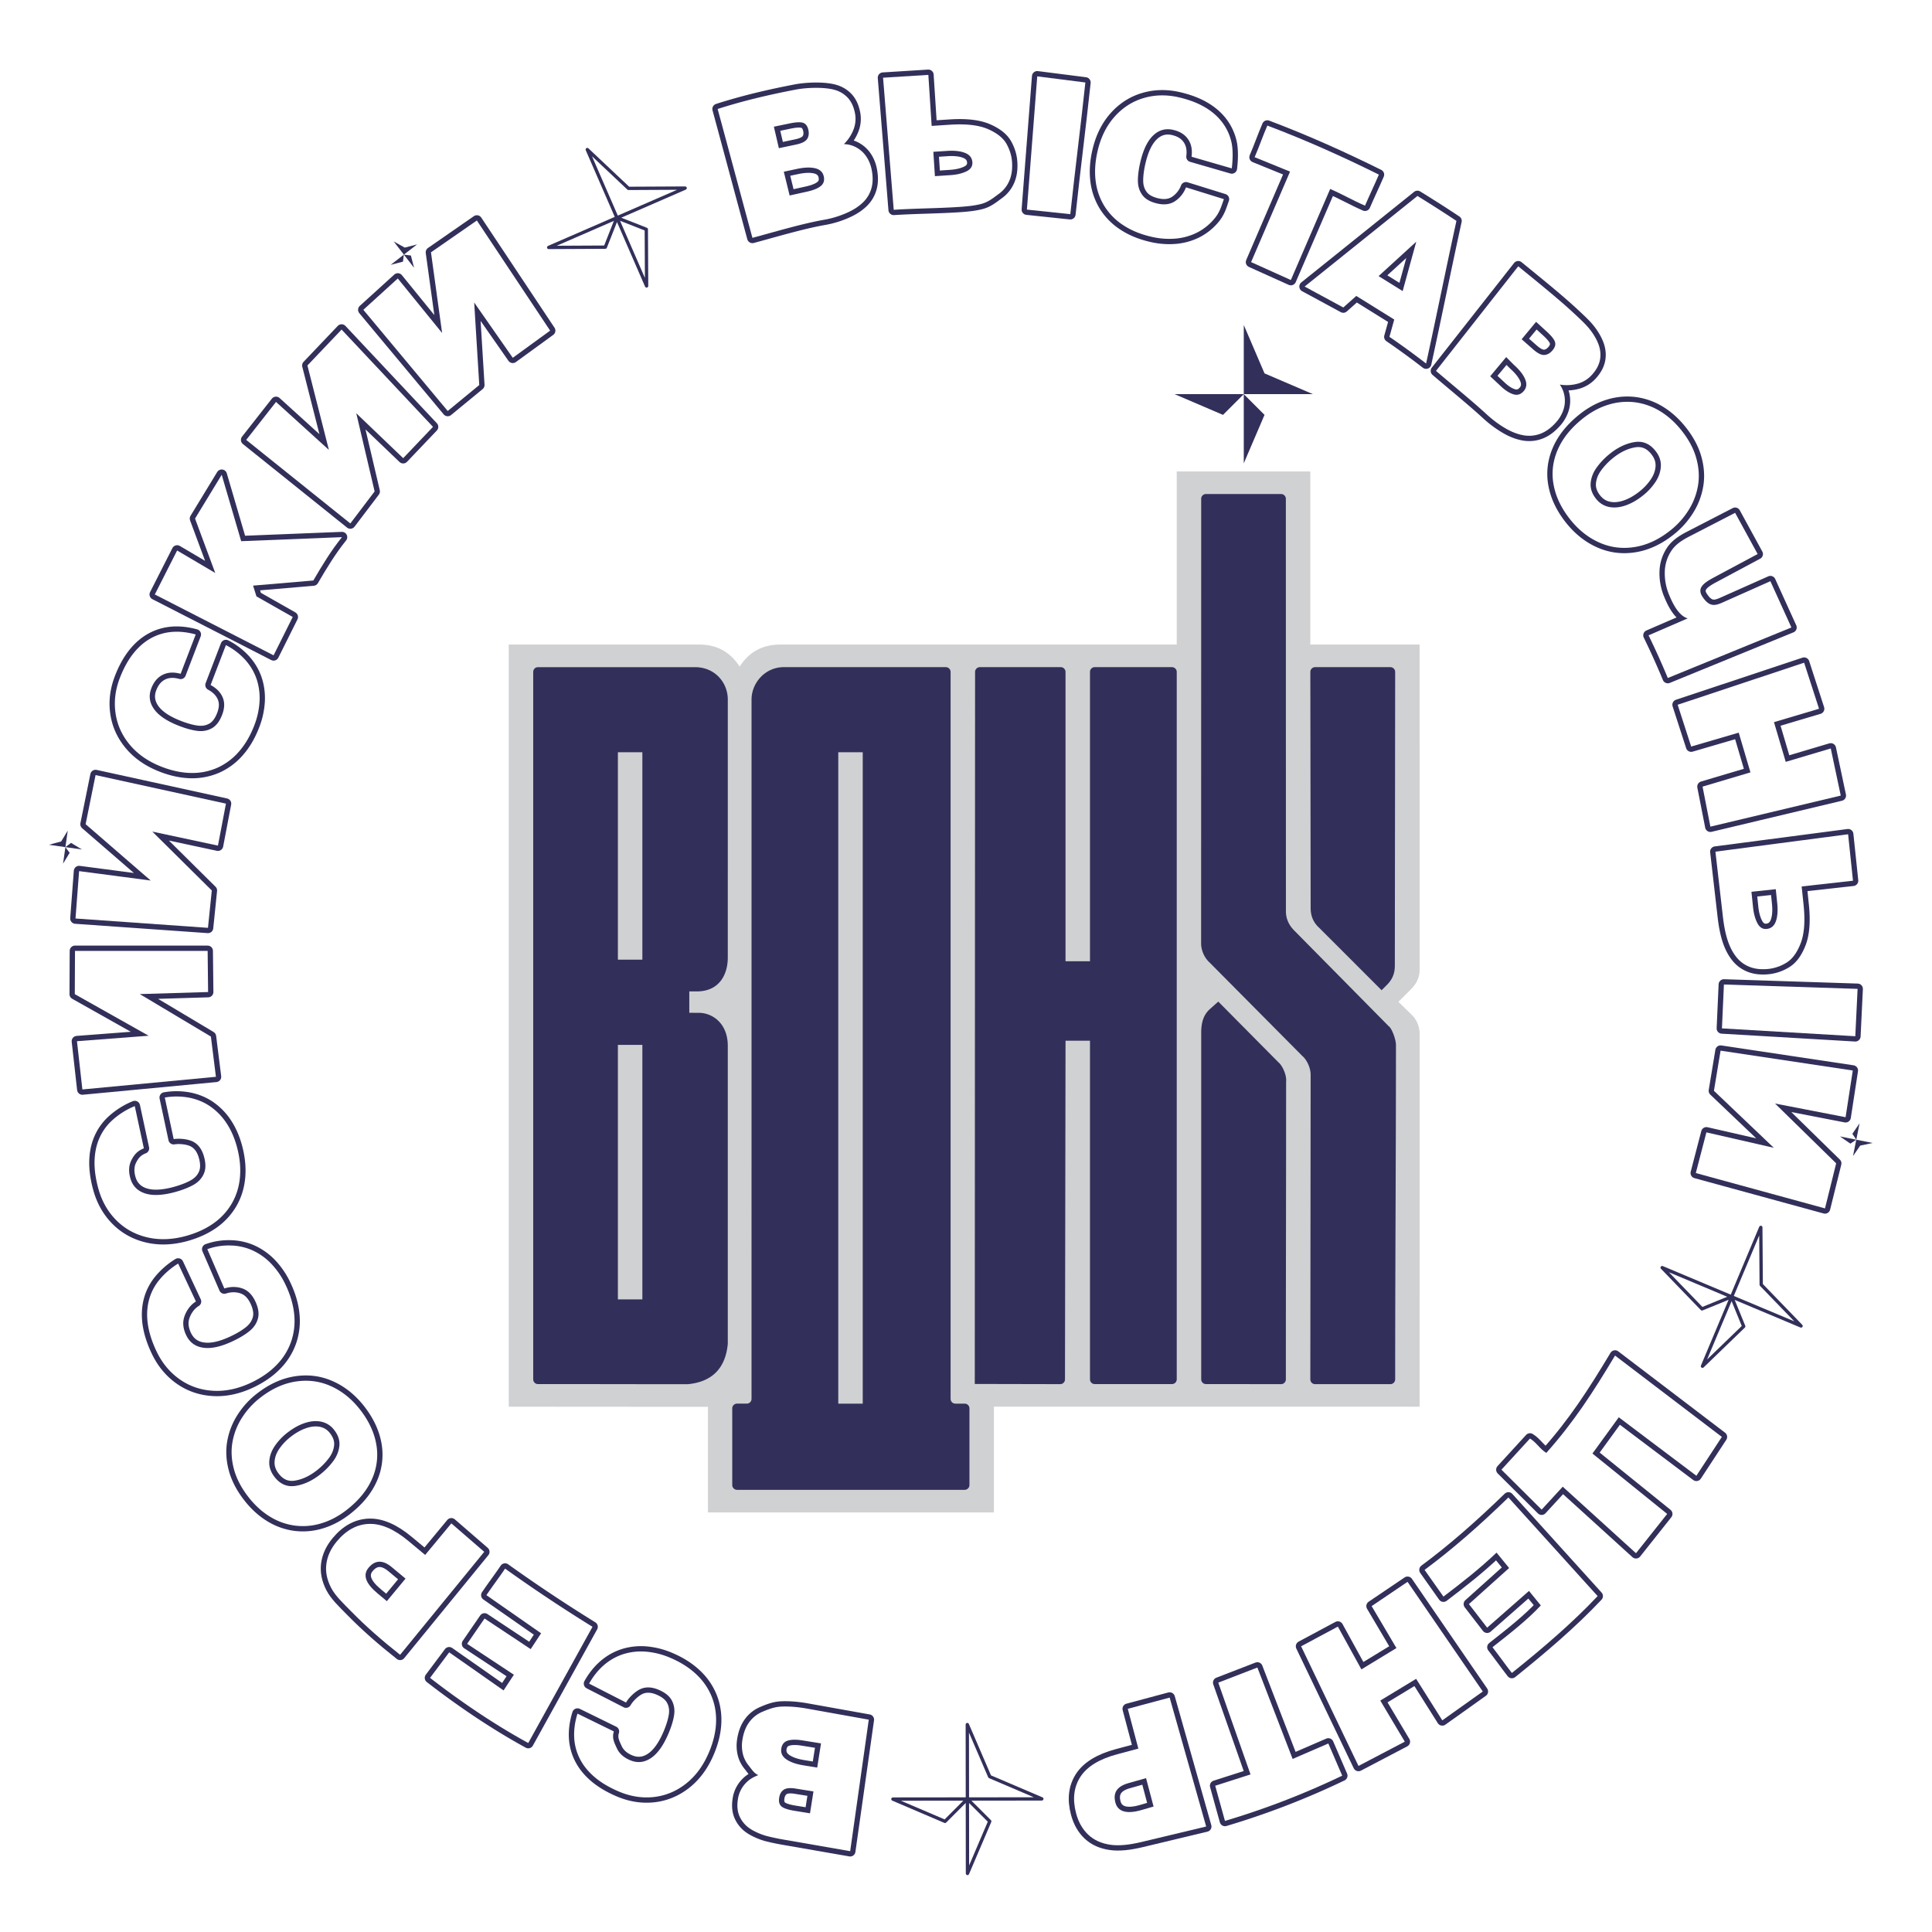 <svg xmlns="http://www.w3.org/2000/svg" width="2500" height="2500" viewBox="0 0 192.756 192.756"><path fill-rule="evenodd" clip-rule="evenodd" fill="#fff" d="M0 0h192.756v192.756H0V0z"/><path d="M96.378 189.781c-51.391 0-93.305-41.957-93.305-93.403 0-51.445 41.914-93.404 93.305-93.404 51.392 0 93.306 41.959 93.306 93.404 0 51.446-41.914 93.403-93.306 93.403z" fill-rule="evenodd" clip-rule="evenodd" fill="#fff"/><path d="M60.392 24.659l-5.65.029.002-.002 6.802-2.958-1.154 2.931zm2.314-5.864l-4.112-3.875v.004l2.958 6.803 2.931 1.153.029 5.65-.002-.002-2.958-6.801 6.802-2.959.002-.002-5.65.029zm107.103 111.791l-3.975-4.115h.002l6.924 2.91-2.951 1.205zm5.908-2.408l-.041-5.721h-.002l-2.908 6.926 1.205 2.951-4.115 3.975v-.004l2.91-6.922 6.924 2.908h.002l-3.975-4.113zm-81.432 53.541l-5.201-2.223.003-.002 7.424-.008-2.226 2.233zm4.459-4.465l-2.235-5.195-.001.004.009 7.424 2.23 2.227-2.22 5.201-.002-.004-.009-7.424 7.424-.01.004-.002-5.2-2.221z" fill="none" stroke="#32305a" stroke-width=".331" stroke-linecap="round" stroke-linejoin="round" stroke-miterlimit="2.613"/><path d="M142.129 156.627c2.723-2.008 5.516-4.453 8.365-7.223 2.967 3.262 5.936 6.574 8.902 9.838-2.549 2.707-5.498 5.217-8.557 7.67-.629-.809-1.305-1.762-1.934-2.57 1.91-1.5 3.549-2.795 4.82-4.168l-1.178-1.447-4.174 3.666-1.818-2.354 4.01-3.598c-.434-.543-.82-.992-1.254-1.537-1.625 1.557-3.416 2.959-5.297 4.389-.627-.889-1.256-1.777-1.885-2.666z" fill="none" stroke="#32305a" stroke-width="1.058" stroke-linecap="round" stroke-linejoin="round" stroke-miterlimit="2.613"/><path d="M142.129 156.627c2.723-2.008 5.516-4.453 8.365-7.223 2.967 3.262 5.936 6.574 8.902 9.838-2.549 2.707-5.498 5.217-8.557 7.67-.629-.809-1.305-1.762-1.934-2.57 1.91-1.5 3.549-2.795 4.82-4.168l-1.178-1.447-4.174 3.666-1.818-2.354 4.01-3.598c-.434-.543-.82-.992-1.254-1.537-1.625 1.557-3.416 2.959-5.297 4.389-.627-.889-1.256-1.777-1.885-2.666z" fill-rule="evenodd" clip-rule="evenodd" fill="#fff"/><path fill="none" stroke="#32305a" stroke-width="1.058" stroke-linecap="round" stroke-linejoin="round" stroke-miterlimit="2.613" d="M168.73 74.483l-1.349-4.169 12.617-4.196 1.488 4.594-4.496 1.337 1.172 3.962 4.494-1.337.996 4.701-13.006 3.1-.783-3.994 4.78-1.422-1.17-3.963-4.743 1.387z"/><path fill-rule="evenodd" clip-rule="evenodd" fill="#fff" d="M168.73 74.483l-1.349-4.169 12.617-4.196 1.488 4.594-4.496 1.337 1.172 3.962 4.494-1.337.996 4.701-13.006 3.1-.781-3.994 4.778-1.422-1.17-3.963-4.743 1.387z"/><path d="M148.299 41.315c-1.43-1.316-3.498-2.995-5.029-4.312l8.205-10.434c1.654 1.356 4.045 3.27 5.598 4.727.582.546 1.1 1.015 1.506 1.519.406.506.707 1.017.9 1.53.191.511.246 1.023.156 1.53s-.346 1.002-.775 1.483a2.952 2.952 0 0 1-1.512.935 4.107 4.107 0 0 1-1.723.076 2.84 2.84 0 0 1 .334 2.584 3.566 3.566 0 0 1-.711 1.182c-.49.551-1.006.928-1.549 1.134s-1.104.26-1.682.162c-.578-.099-1.174-.324-1.787-.679a10.983 10.983 0 0 1-1.931-1.437zm5.947-8.299l-.99-.908-1.441 1.74 1.156 1.016c.426.373.785.562 1.082.552.297-.01.568-.154.812-.429.271-.305.361-.595.275-.87-.083-.277-.384-.644-.894-1.101zm-3.209 3.38l-.764-.77-1.596 1.914 1.107 1.037c.447.416.867.665 1.24.771.373.107.703.003.988-.317.297-.336.348-.733.154-1.195-.191-.46-.568-.94-1.129-1.44z" fill="none" stroke="#32305a" stroke-width="1.058" stroke-linecap="round" stroke-linejoin="round" stroke-miterlimit="2.613"/><path d="M148.299 41.315c-1.43-1.316-3.498-2.995-5.029-4.312l8.205-10.434c1.654 1.355 4.045 3.27 5.598 4.727.582.546 1.1 1.015 1.506 1.519.406.506.707 1.016.9 1.53.191.511.246 1.023.156 1.53s-.346 1.002-.775 1.483a2.952 2.952 0 0 1-1.512.935 4.107 4.107 0 0 1-1.723.076 2.84 2.84 0 0 1 .334 2.584 3.566 3.566 0 0 1-.711 1.182c-.49.551-1.006.928-1.549 1.134s-1.104.26-1.682.162c-.578-.099-1.174-.325-1.787-.679s-1.267-.825-1.931-1.437zm5.947-8.299l-.99-.908-1.441 1.74 1.156 1.016c.426.373.785.562 1.082.552.297-.01.568-.154.812-.429.271-.305.361-.595.275-.87-.083-.277-.384-.644-.894-1.101zm-3.209 3.38l-.764-.77-1.596 1.914 1.107 1.037c.447.416.867.665 1.24.771.373.107.703.003.988-.317.297-.336.348-.733.154-1.195-.191-.46-.568-.94-1.129-1.44z" fill-rule="evenodd" clip-rule="evenodd" fill="#fff"/><path d="M134.021 30.677l-3.857-2.089 11.254-9.035c1.326.814 2.623 1.644 3.891 2.486-1.055 4.815-1.973 9.416-3.027 14.232a76.586 76.586 0 0 0-3.658-2.665l.48-1.726-3.787-2.356-1.296 1.153zm5.922-1.635l1.359-4.931-3.76 3.437 2.401 1.494z" fill="none" stroke="#32305a" stroke-width="1.058" stroke-linecap="round" stroke-linejoin="round" stroke-miterlimit="2.613"/><path d="M134.021 30.677l-3.857-2.089 11.254-9.035c1.326.814 2.623 1.644 3.891 2.486-1.055 4.816-1.973 9.416-3.027 14.232a76.586 76.586 0 0 0-3.658-2.665l.48-1.726-3.787-2.355-1.296 1.152zm5.922-1.635l1.359-4.93-3.76 3.436 2.401 1.494z" fill-rule="evenodd" clip-rule="evenodd" fill="#fff"/><path d="M92.952 12.562l1.823-.119c1.612-.105 2.874.04 3.78.432.91.394 1.529.886 1.861 1.473.33.59.516 1.196.555 1.823.049.726-.045 1.354-.277 1.879a3.1 3.1 0 0 1-1.051 1.3c-.471.341-.996.789-1.672.977-.676.188-1.459.265-2.349.324-2.136.138-4.318.141-6.455.281L88.104 7.753l4.518-.282.33 5.091zm1.534 2.494l-1.367.089.158 2.43 1.549-.102c.625-.041 1.153-.165 1.582-.369.43-.206.631-.511.606-.911-.029-.444-.273-.754-.733-.938-.458-.182-1.056-.248-1.795-.199z" fill="none" stroke="#32305a" stroke-width="1.058" stroke-linecap="round" stroke-linejoin="round" stroke-miterlimit="2.613"/><path d="M92.952 12.562l1.823-.119c1.612-.105 2.874.04 3.782.432.908.394 1.527.886 1.859 1.473.33.59.516 1.196.555 1.823.049.726-.045 1.354-.277 1.879a3.1 3.1 0 0 1-1.051 1.3c-.471.341-.996.789-1.672.976-.676.188-1.459.266-2.349.325-2.136.138-4.318.141-6.455.281L88.104 7.753l4.518-.282.33 5.091zm1.534 2.494l-1.367.089.158 2.43 1.549-.102c.625-.041 1.153-.165 1.582-.369.43-.206.631-.511.606-.911-.029-.444-.273-.754-.732-.938-.459-.182-1.057-.248-1.796-.199z" fill-rule="evenodd" clip-rule="evenodd" fill="#fff"/><path d="M45.031 151.986l3.281 2.84c-2.797 3.424-5.595 6.85-8.393 10.273-1.756-1.385-3.389-2.809-4.844-4.293-.863-.879-1.63-1.59-2.048-2.404s-.571-1.611-.463-2.389c.108-.779.45-1.518 1.029-2.215.933-1.125 2.002-1.711 3.211-1.758 1.209-.047 2.523.521 3.939 1.701l1.676 1.395 2.612-3.15zm-4.57 5.512l-1.379-1.148c-.891-.74-1.662-.717-2.315.07-.59.711-.293 1.559.887 2.541l.943.787 1.864-2.25z" fill="none" stroke="#32305a" stroke-width="1.058" stroke-linecap="round" stroke-linejoin="round" stroke-miterlimit="2.613"/><path d="M45.031 151.986l3.281 2.84c-2.797 3.424-5.595 6.85-8.393 10.273-1.756-1.385-3.389-2.809-4.844-4.293-.863-.879-1.63-1.59-2.048-2.404s-.571-1.611-.463-2.389c.108-.779.45-1.518 1.029-2.215.933-1.125 2.002-1.711 3.211-1.758 1.209-.047 2.523.521 3.939 1.701l1.676 1.395 2.612-3.15zm-4.57 5.512l-1.379-1.148c-.891-.74-1.662-.717-2.315.07-.59.711-.293 1.559.887 2.541l.943.787 1.864-2.25z" fill-rule="evenodd" clip-rule="evenodd" fill="#fff"/><path d="M50.393 156.502a154.372 154.372 0 0 0 8.721 5.805l-6.41 11.594c-3.55-1.941-6.984-4.312-9.797-6.5l1.908-2.547 5.426 3.801 1.029-1.566-4.664-3.082 1.738-2.529 4.604 3.055 1.037-1.58-5.455-3.803c.606-.898 1.258-1.75 1.863-2.648z" fill="none" stroke="#32305a" stroke-width="1.058" stroke-linecap="round" stroke-linejoin="round" stroke-miterlimit="2.613"/><path d="M50.393 156.502a154.372 154.372 0 0 0 8.721 5.805l-6.41 11.594c-3.55-1.941-6.984-4.312-9.797-6.5l1.908-2.547 5.426 3.801 1.029-1.566-4.664-3.082 1.738-2.529 4.604 3.055 1.037-1.58-5.455-3.803c.606-.898 1.258-1.75 1.863-2.648z" fill-rule="evenodd" clip-rule="evenodd" fill="#fff"/><path d="M112.521 170.488l4.176-1.119 3.643 12.863-6.406 1.533c-1.199.287-2.242.416-3.146.287-.906-.131-1.645-.467-2.215-1.006-.572-.541-.975-1.248-1.209-2.127-.375-1.416-.23-2.633.432-3.652s1.889-1.768 3.67-2.246l2.109-.564-1.054-3.969zm1.821 6.918l-1.773.502c-1.115.316-1.547.947-1.285 1.939.238.896 1.107 1.174 2.586.746l1.223-.355-.751-2.832z" fill="none" stroke="#32305a" stroke-width="1.058" stroke-linecap="round" stroke-linejoin="round" stroke-miterlimit="2.613"/><path d="M112.521 170.488l4.176-1.119 3.643 12.863-6.406 1.533c-1.199.287-2.242.416-3.146.287-.906-.131-1.645-.467-2.215-1.006-.572-.541-.975-1.248-1.209-2.127-.375-1.416-.23-2.633.432-3.652s1.889-1.768 3.67-2.246l2.109-.564-1.054-3.969zm1.821 6.918l-1.773.502c-1.115.316-1.547.947-1.285 1.939.238.896 1.107 1.174 2.586.746l1.223-.355-.751-2.832z" fill-rule="evenodd" clip-rule="evenodd" fill="#fff"/><path d="M132.527 173.949c.436 1.006.949 2.201 1.385 3.209a79.14 79.14 0 0 1-11.697 4.514l-.973-3.508 3.523-1.129-3.217-9.158 3.9-1.508 3.518 9.121 3.561-1.541z" fill="none" stroke="#32305a" stroke-width="1.058" stroke-linecap="round" stroke-linejoin="round" stroke-miterlimit="2.613"/><path d="M132.527 173.949c.436 1.006.949 2.201 1.385 3.209a79.14 79.14 0 0 1-11.697 4.514l-.973-3.508 3.523-1.129-3.217-9.158 3.9-1.508 3.518 9.121 3.561-1.541z" fill-rule="evenodd" clip-rule="evenodd" fill="#fff"/><path fill="none" stroke="#32305a" stroke-width="1.058" stroke-linecap="round" stroke-linejoin="round" stroke-miterlimit="2.613" d="M136.848 160.242l3.584-2.422 7.506 10.942-4.04 2.877-2.611-4.141-3.576 2.168 2.445 4.1-4.619 2.422-5.725-11.936 3.667-1.965 2.349 4.268 3.494-2.127-2.474-4.186z"/><path fill-rule="evenodd" clip-rule="evenodd" fill="#fff" d="M136.848 160.242l3.584-2.422 7.506 10.942-4.04 2.877-2.611-4.141-3.576 2.168 2.445 4.1-4.619 2.422-5.725-11.936 3.667-1.965 2.349 4.268 3.494-2.127-2.474-4.186z"/><path d="M149.799 146.631l2.848-3.109c.654.398.975 1.035 1.629 1.434 2.729-3.062 4.641-6.012 6.857-9.711l10.656 8.115-2.541 3.877-7.742-5.834-2.629 3.617 7.457 6.025-3.111 3.92-7.309-6.637-2.104 2.289-4.011-3.986z" fill="none" stroke="#32305a" stroke-width="1.058" stroke-linecap="round" stroke-linejoin="round" stroke-miterlimit="2.613"/><path d="M149.799 146.631l2.848-3.109c.654.398.975 1.035 1.629 1.434 2.729-3.062 4.641-6.012 6.857-9.711l10.656 8.115-2.541 3.877-7.742-5.834-2.629 3.617 7.457 6.025-3.111 3.92-7.309-6.637-2.104 2.289-4.011-3.986z" fill-rule="evenodd" clip-rule="evenodd" fill="#fff"/><path fill="none" stroke="#32305a" stroke-width="1.058" stroke-linecap="round" stroke-linejoin="round" stroke-miterlimit="2.613" d="M171.799 102.602l.197-4.377 13.336.435-.228 4.725-13.305-.783z"/><path fill-rule="evenodd" clip-rule="evenodd" fill="#fff" d="M171.799 102.602l.197-4.377 13.336.435-.228 4.725-13.305-.783z"/><path d="M179.752 88.441l.191 1.832c.17 1.621.072 2.896-.285 3.827-.357.933-.826 1.576-1.402 1.933a4.285 4.285 0 0 1-1.803.636c-.727.076-1.357.008-1.895-.204s-.986-.546-1.344-1.007c-.361-.46-.648-1.025-.863-1.697-.215-.672-.361-1.459-.463-2.352l-.74-6.438 13.238-1.735.486 4.634-5.12.571zm-2.44 1.647l-.143-1.373-2.428.258.162 1.556c.066.627.211 1.155.434 1.578.223.424.535.617.936.573.443-.047.744-.306.91-.775.165-.47.208-1.074.129-1.817z" fill="none" stroke="#32305a" stroke-width="1.057" stroke-linecap="round" stroke-linejoin="round" stroke-miterlimit="2.613"/><path d="M179.752 88.441l.191 1.832c.17 1.621.072 2.896-.285 3.827-.357.933-.826 1.576-1.402 1.933a4.285 4.285 0 0 1-1.803.636c-.727.076-1.357.008-1.895-.205a3.114 3.114 0 0 1-1.344-1.006c-.361-.46-.648-1.025-.863-1.697-.215-.672-.361-1.459-.463-2.352l-.74-6.439 13.238-1.735.486 4.634-5.12.572zm-2.44 1.647l-.143-1.373-2.428.258.162 1.556c.066.627.211 1.155.434 1.578.223.424.535.617.936.573.443-.047.744-.306.91-.775.165-.47.208-1.074.129-1.817z" fill-rule="evenodd" clip-rule="evenodd" fill="#fff"/><path d="M178.729 62.602l-12.332 5.042a76.318 76.318 0 0 0-1.92-4.258l3.906-1.69c-.908-.262-1.506-1.499-1.852-2.342a5.543 5.543 0 0 1-.434-2.339 3.935 3.935 0 0 1 .678-2.095c.422-.621 1.051-1.026 1.801-1.414l4.537-2.341 2.248 4.112-4.371 2.339c-1.051.562-1.697 1.063-1.137 1.917.801 1.218 1.439.831 2.373.415l4.406-1.962 2.097 4.616z" fill="none" stroke="#32305a" stroke-width="1.058" stroke-linecap="round" stroke-linejoin="round" stroke-miterlimit="2.613"/><path d="M178.729 62.602l-12.332 5.042a76.318 76.318 0 0 0-1.92-4.258l3.906-1.69c-.908-.262-1.506-1.499-1.852-2.341a5.55 5.55 0 0 1-.434-2.34 3.935 3.935 0 0 1 .678-2.095c.422-.621 1.051-1.026 1.801-1.414l4.537-2.341 2.248 4.112-4.371 2.339c-1.051.562-1.697 1.063-1.137 1.917.801 1.219 1.439.831 2.373.415l4.406-1.962 2.097 4.616z" fill-rule="evenodd" clip-rule="evenodd" fill="#fff"/><path d="M167.756 42.935c.729.914 1.225 1.842 1.484 2.785.262.945.318 1.853.17 2.724a6.635 6.635 0 0 1-.936 2.446 7.868 7.868 0 0 1-1.779 1.996c-1.152.926-2.348 1.488-3.584 1.688-1.234.2-2.408.057-3.521-.433-1.113-.487-2.086-1.258-2.924-2.306-.881-1.106-1.436-2.254-1.658-3.444-.225-1.191-.092-2.355.393-3.493s1.312-2.175 2.484-3.116c.818-.658 1.672-1.123 2.557-1.395a6.304 6.304 0 0 1 2.637-.256 6.36 6.36 0 0 1 2.502.865c.796.476 1.523 1.121 2.175 1.939zm-2.598 2.038c-.574-.719-1.277-1.006-2.109-.862-.832.141-1.645.527-2.43 1.159a7.003 7.003 0 0 0-1.299 1.349c-.361.49-.566 1.01-.617 1.558-.051.549.129 1.079.537 1.592.346.431.771.699 1.283.806.51.105 1.059.058 1.648-.144s1.176-.538 1.762-1.008a5.841 5.841 0 0 0 1.246-1.359c.326-.501.502-1.021.525-1.557.023-.539-.157-1.048-.546-1.534z" fill="none" stroke="#32305a" stroke-width="1.058" stroke-linecap="round" stroke-linejoin="round" stroke-miterlimit="2.613"/><path d="M167.756 42.935c.729.914 1.225 1.842 1.484 2.785.262.945.316 1.853.17 2.724a6.635 6.635 0 0 1-.936 2.446 7.868 7.868 0 0 1-1.779 1.996c-1.152.926-2.348 1.488-3.584 1.688-1.234.201-2.408.057-3.521-.433-1.113-.487-2.086-1.258-2.924-2.306-.881-1.106-1.436-2.254-1.658-3.444-.225-1.191-.092-2.355.393-3.493s1.312-2.175 2.484-3.116c.818-.658 1.672-1.123 2.557-1.395a6.304 6.304 0 0 1 2.637-.256 6.36 6.36 0 0 1 2.502.865c.796.476 1.523 1.121 2.175 1.939zm-2.598 2.038c-.574-.719-1.277-1.006-2.109-.862-.832.141-1.645.527-2.43 1.159a7.003 7.003 0 0 0-1.299 1.349c-.361.49-.566 1.01-.617 1.559s.129 1.079.537 1.592c.346.431.771.699 1.283.806.51.105 1.059.058 1.648-.144s1.176-.538 1.762-1.007a5.841 5.841 0 0 0 1.246-1.359c.326-.501.502-1.021.525-1.557.023-.541-.157-1.05-.546-1.536z" fill-rule="evenodd" clip-rule="evenodd" fill="#fff"/><path d="M125.176 15.684c.461-1.071.805-2.085 1.266-3.155 3.879 1.462 7.559 3.123 11.129 4.893-.461 1.071-.922 2.027-1.383 3.098-1.197-.518-2.279-1.15-3.475-1.668l-3.924 9.086-3.967-1.788c1.297-3.01 2.592-6.02 3.887-9.029l-3.533-1.437z" fill="none" stroke="#32305a" stroke-width="1.058" stroke-linecap="round" stroke-linejoin="round" stroke-miterlimit="2.613"/><path d="M125.176 15.684c.461-1.071.805-2.085 1.266-3.156 3.879 1.463 7.559 3.123 11.129 4.894-.461 1.071-.922 2.027-1.383 3.098-1.197-.518-2.279-1.15-3.475-1.668l-3.924 9.086-3.967-1.788c1.297-3.009 2.592-6.019 3.887-9.028l-3.533-1.438z" fill-rule="evenodd" clip-rule="evenodd" fill="#fff"/><path d="M122.895 16.8l-4.012-1.162c.09-.689-.023-1.271-.346-1.743-.32-.471-.818-.784-1.49-.937-.764-.176-1.432.015-2.004.567-.572.552-1 1.454-1.287 2.707-.16.706-.236 1.323-.227 1.858.012.532.162.996.461 1.39.297.394.789.67 1.475.827.67.153 1.238.088 1.703-.193a2.865 2.865 0 0 0 1.158-1.423l3.781 1.176c-.281.804-.434 1.33-.922 1.921a5.484 5.484 0 0 1-1.713 1.395 5.884 5.884 0 0 1-2.148.618 7.672 7.672 0 0 1-2.459-.182c-1.064-.244-1.992-.624-2.779-1.141a6.18 6.18 0 0 1-1.887-1.896 6.166 6.166 0 0 1-.883-2.507c-.119-.924-.059-1.915.184-2.975.312-1.377.877-2.524 1.684-3.437.809-.915 1.775-1.538 2.896-1.873 1.123-.335 2.293-.363 3.516-.083.99.227 1.848.547 2.57.964s1.307.92 1.758 1.511c.451.589.762 1.251.934 1.986.171.739.144 1.769.037 2.632z" fill="none" stroke="#32305a" stroke-width="1.058" stroke-linecap="round" stroke-linejoin="round" stroke-miterlimit="2.613"/><path d="M122.895 16.8l-4.012-1.162c.09-.689-.023-1.271-.346-1.743-.32-.471-.818-.784-1.49-.938-.764-.175-1.432.015-2.004.568-.572.552-1 1.454-1.287 2.707-.16.706-.236 1.323-.227 1.858.012.532.162.996.461 1.39.297.394.789.669 1.475.827.67.153 1.238.088 1.703-.193a2.865 2.865 0 0 0 1.158-1.423l3.781 1.176c-.281.804-.434 1.33-.922 1.921a5.484 5.484 0 0 1-1.713 1.395 5.884 5.884 0 0 1-2.148.618 7.672 7.672 0 0 1-2.459-.182c-1.064-.244-1.992-.623-2.779-1.14a6.18 6.18 0 0 1-1.887-1.896 6.166 6.166 0 0 1-.883-2.507c-.119-.924-.059-1.915.184-2.975.312-1.377.877-2.524 1.684-3.438.809-.914 1.775-1.537 2.896-1.873 1.123-.335 2.293-.363 3.516-.083.99.227 1.848.547 2.57.964s1.307.92 1.758 1.511c.451.59.762 1.251.934 1.987.171.738.144 1.768.037 2.631z" fill-rule="evenodd" clip-rule="evenodd" fill="#fff"/><path d="M106.785 21.367c-1.428-.152-2.902-.304-4.33-.456l1.031-13.292 4.801.611c-.465 4.366-1.037 8.771-1.502 13.137z" fill="none" stroke="#32305a" stroke-width="1.058" stroke-linecap="round" stroke-linejoin="round" stroke-miterlimit="2.613"/><path d="M106.785 21.367c-1.428-.152-2.902-.304-4.33-.456l1.031-13.292 4.801.611c-.465 4.366-1.037 8.771-1.502 13.137z" fill-rule="evenodd" clip-rule="evenodd" fill="#fff"/><path d="M82.248 21.922c-2.187.375-5.213 1.284-7.179 1.808-1.156-4.267-2.312-8.589-3.469-12.856 2.474-.796 5.07-1.414 7.813-1.938 1.052-.201 2.801-.267 3.847.027.517.146.953.401 1.303.769.348.367.59.861.72 1.481a2.934 2.934 0 0 1-.142 1.749 4.102 4.102 0 0 1-.946 1.415c.474.019.905.138 1.288.358.384.22.703.514.952.884.249.372.423.792.521 1.256.148.71.145 1.342-.009 1.893a3.121 3.121 0 0 1-.854 1.432c-.416.402-.943.744-1.582 1.025a9.651 9.651 0 0 1-2.263.697zm-3.514-9.597l-1.525.316.498 2.144 1.744-.368c.546-.116.904-.296 1.069-.539.165-.243.209-.542.135-.897-.083-.394-.26-.635-.527-.727-.268-.092-.734-.069-1.394.071zm.802 4.523l-1.336.283.582 2.374 1.748-.388c.587-.13 1.033-.302 1.335-.537.303-.234.412-.556.325-.97-.091-.432-.376-.704-.854-.821-.479-.113-1.078-.094-1.8.059z" fill="none" stroke="#32305a" stroke-width="1.058" stroke-linecap="round" stroke-linejoin="round" stroke-miterlimit="2.613"/><path d="M82.248 21.922c-2.187.375-5.213 1.284-7.179 1.808-1.156-4.267-2.312-8.589-3.469-12.856 2.474-.796 5.07-1.414 7.813-1.938 1.052-.201 2.801-.267 3.847.027a2.81 2.81 0 0 1 1.303.769c.348.367.59.861.72 1.481a2.934 2.934 0 0 1-.142 1.749 4.102 4.102 0 0 1-.946 1.415c.474.019.905.138 1.288.358.384.22.703.514.952.884.249.372.423.792.521 1.256.148.71.145 1.342-.009 1.893a3.121 3.121 0 0 1-.854 1.432c-.416.402-.943.744-1.582 1.025a9.651 9.651 0 0 1-2.263.697zm-3.514-9.597l-1.525.316.498 2.144 1.744-.368c.546-.116.904-.296 1.069-.539.165-.243.209-.542.135-.897-.083-.394-.26-.635-.527-.727-.268-.092-.734-.069-1.394.071zm.802 4.523l-1.336.283.582 2.374 1.748-.388c.587-.13 1.033-.302 1.335-.537.303-.234.412-.556.325-.97-.091-.432-.376-.704-.854-.821-.479-.113-1.078-.094-1.8.059z" fill-rule="evenodd" clip-rule="evenodd" fill="#fff"/><path fill="none" stroke="#32305a" stroke-width="1.057" stroke-linecap="round" stroke-linejoin="round" stroke-miterlimit="2.613" d="M32.813 44.884l-2.141-8.422 3.409-3.582 9.119 9.708-2.974 3.123-4.68-4.479 1.83 7.798-2.423 3.194-10.388-8.335 2.974-3.788 5.274 4.783z"/><path fill-rule="evenodd" clip-rule="evenodd" fill="#fff" d="M32.813 44.884l-2.141-8.422 3.409-3.582 9.119 9.708-2.974 3.123-4.68-4.479 1.83 7.798-2.423 3.194-10.388-8.335 2.974-3.788 5.274 4.783z"/><path d="M27.296 65.382l-11.85-6.072 2.226-4.386 3.803 2.242-2.015-5.428 2.66-4.368 1.942 6.625 10.055-.403c-1.069 1.324-1.975 2.812-2.856 4.324l-6.012.512.337 1.074 3.619 2.056-1.909 3.824z" fill="none" stroke="#32305a" stroke-width="1.057" stroke-linecap="round" stroke-linejoin="round" stroke-miterlimit="2.613"/><path d="M27.296 65.382l-11.85-6.072 2.226-4.386 3.803 2.242-2.015-5.428 2.66-4.368 1.942 6.625 10.055-.403c-1.069 1.324-1.975 2.812-2.856 4.324l-6.012.512.337 1.073 3.619 2.056-1.909 3.825z" fill-rule="evenodd" clip-rule="evenodd" fill="#fff"/><path d="M19.527 63.301l-1.506 3.925c-.67-.188-1.265-.158-1.779.095-.514.252-.896.704-1.144 1.352-.283.736-.19 1.429.276 2.081.466.65 1.3 1.206 2.503 1.671.678.263 1.28.428 1.812.495.53.066 1.011-.02 1.445-.26s.778-.69 1.031-1.353c.249-.647.266-1.222.052-1.727s-.615-.917-1.206-1.236l1.527-3.982a6.755 6.755 0 0 1 1.913 1.452c.518.575.9 1.21 1.14 1.907.239.699.343 1.444.307 2.231a7.817 7.817 0 0 1-.531 2.428c-.395 1.028-.903 1.897-1.529 2.609a6.219 6.219 0 0 1-2.151 1.609 6.184 6.184 0 0 1-2.615.52c-.934-.014-1.908-.217-2.925-.61-1.323-.511-2.381-1.237-3.171-2.174-.792-.938-1.272-1.992-1.445-3.159-.173-1.168-.032-2.34.42-3.519.366-.956.808-1.764 1.324-2.425.518-.66 1.101-1.172 1.751-1.537a5.183 5.183 0 0 1 2.105-.646c.758-.063 1.554.021 2.396.253z" fill="none" stroke="#32305a" stroke-width="1.058" stroke-linecap="round" stroke-linejoin="round" stroke-miterlimit="2.613"/><path d="M19.527 63.301l-1.506 3.925c-.67-.188-1.265-.158-1.779.095-.514.252-.896.704-1.144 1.352-.283.736-.19 1.429.276 2.081.466.65 1.3 1.206 2.503 1.671.678.263 1.28.428 1.812.495.53.065 1.011-.02 1.445-.26.434-.24.778-.69 1.031-1.353.249-.647.266-1.222.052-1.727-.213-.505-.615-.917-1.206-1.236l1.527-3.982a6.755 6.755 0 0 1 1.913 1.452c.518.575.9 1.21 1.14 1.907.239.699.343 1.444.307 2.232a7.817 7.817 0 0 1-.531 2.428c-.395 1.028-.903 1.897-1.529 2.609a6.219 6.219 0 0 1-2.151 1.609 6.184 6.184 0 0 1-2.615.52c-.934-.014-1.908-.217-2.925-.61-1.323-.512-2.38-1.237-3.171-2.174-.792-.938-1.272-1.992-1.445-3.159-.173-1.168-.032-2.34.42-3.519.366-.955.808-1.763 1.324-2.425.518-.66 1.101-1.172 1.751-1.537a5.183 5.183 0 0 1 2.105-.646c.758-.064 1.554.019 2.396.252z" fill-rule="evenodd" clip-rule="evenodd" fill="#fff"/><path fill="none" stroke="#32305a" stroke-width="1.058" stroke-linecap="round" stroke-linejoin="round" stroke-miterlimit="2.613" d="M14.832 103.336l-7.369-4.148.02-4.318 13.233.001.046 4.104-6.816.205 7.094 4.238.503 4.014-13.324 1.263-.539-4.814 7.152-.545z"/><path fill-rule="evenodd" clip-rule="evenodd" fill="#fff" d="M14.832 103.336l-7.369-4.148.02-4.318 13.233.001.046 4.104-6.816.205 7.094 4.238.503 4.014-13.324 1.263-.539-4.814 7.152-.545z"/><path d="M13.446 110.357l.907 4.215c-.66.256-.974.654-1.24 1.174-.264.52-.302 1.119-.11 1.799.217.773.713 1.281 1.487 1.527.773.244 1.79.191 3.05-.162.71-.201 1.301-.434 1.773-.701.472-.27.812-.633 1.019-1.092.208-.461.214-1.037.019-1.73-.19-.68-.525-1.158-1.005-1.439-.479-.283-1.344-.398-2.018-.297l-.886-4.15a6.823 6.823 0 0 1 2.438.016c.77.154 1.466.439 2.083.861a6.093 6.093 0 0 1 1.604 1.631c.45.668.796 1.436 1.04 2.303.303 1.078.416 2.098.34 3.059s-.335 1.834-.774 2.621a6.291 6.291 0 0 1-1.812 2.018c-.769.557-1.684.984-2.75 1.285-1.386.389-2.687.441-3.898.16-1.214-.281-2.244-.848-3.092-1.693-.85-.848-1.446-1.889-1.794-3.125-.281-1.002-.413-1.928-.394-2.783.021-.854.184-1.625.491-2.318a5.277 5.277 0 0 1 1.322-1.809 7.642 7.642 0 0 1 2.2-1.37z" fill="none" stroke="#32305a" stroke-width="1.058" stroke-linecap="round" stroke-linejoin="round" stroke-miterlimit="2.613"/><path d="M13.446 110.357l.907 4.215c-.66.256-.974.654-1.24 1.174-.264.52-.302 1.119-.11 1.799.217.773.713 1.281 1.487 1.527.774.244 1.79.191 3.05-.162.71-.201 1.301-.434 1.773-.701.472-.27.812-.633 1.019-1.092.208-.461.214-1.037.019-1.73-.19-.68-.525-1.158-1.005-1.439-.479-.283-1.344-.398-2.018-.299l-.886-4.148a6.823 6.823 0 0 1 2.438.016c.77.154 1.466.439 2.083.861a6.093 6.093 0 0 1 1.604 1.631c.45.668.796 1.436 1.04 2.303.303 1.078.416 2.098.34 3.059s-.335 1.834-.774 2.621a6.291 6.291 0 0 1-1.812 2.018c-.769.557-1.684.984-2.75 1.285-1.386.389-2.687.441-3.898.16-1.214-.281-2.244-.848-3.092-1.693-.85-.848-1.446-1.889-1.794-3.125-.281-1.002-.413-1.928-.394-2.783.021-.854.184-1.625.491-2.318a5.277 5.277 0 0 1 1.322-1.809 7.599 7.599 0 0 1 2.2-1.37z" fill-rule="evenodd" clip-rule="evenodd" fill="#fff"/><path d="M17.775 126.066l1.773 3.785c-.608.365-1.001 1.01-1.173 1.568-.171.559-.104 1.158.202 1.797.348.725.925 1.143 1.732 1.25.808.109 1.801-.121 2.985-.689.667-.32 1.209-.652 1.63-1 .418-.348.692-.766.817-1.256.125-.488.031-1.061-.281-1.713-.306-.637-.719-1.051-1.242-1.246s-1.188-.227-1.836-.01l-1.698-3.922a6.25 6.25 0 0 1 2.309-.367 5.59 5.59 0 0 1 2.206.49 6.09 6.09 0 0 1 1.866 1.334 7.891 7.891 0 0 1 1.424 2.094c.485 1.014.774 2 .864 2.963a6.344 6.344 0 0 1-.312 2.725 6.297 6.297 0 0 1-1.441 2.307c-.663.686-1.493 1.266-2.493 1.748-1.302.625-2.578.902-3.823.834-1.247-.068-2.362-.449-3.345-1.137-.984-.691-1.753-1.615-2.311-2.777-.45-.939-.74-1.834-.869-2.682-.127-.846-.099-1.637.084-2.375.184-.74.515-1.412.993-2.018a7.586 7.586 0 0 1 1.939-1.703z" fill="none" stroke="#32305a" stroke-width="1.058" stroke-linecap="round" stroke-linejoin="round" stroke-miterlimit="2.613"/><path d="M17.775 126.066l1.773 3.785c-.608.365-1.001 1.01-1.173 1.568-.171.559-.104 1.158.202 1.797.348.725.925 1.143 1.732 1.25.808.109 1.801-.121 2.985-.689.667-.32 1.209-.652 1.63-1 .418-.348.692-.766.817-1.256.125-.488.031-1.061-.281-1.713-.306-.637-.719-1.051-1.242-1.246s-1.188-.227-1.836-.01l-1.698-3.922a6.25 6.25 0 0 1 2.309-.367 5.59 5.59 0 0 1 2.206.49 6.09 6.09 0 0 1 1.866 1.334 7.891 7.891 0 0 1 1.424 2.094c.485 1.014.774 2 .864 2.963a6.344 6.344 0 0 1-.312 2.725 6.297 6.297 0 0 1-1.441 2.307c-.663.686-1.493 1.266-2.494 1.748-1.302.625-2.577.902-3.823.834-1.247-.068-2.362-.449-3.345-1.137-.984-.691-1.753-1.615-2.311-2.777-.45-.939-.74-1.834-.869-2.682-.127-.846-.099-1.637.084-2.375.184-.74.515-1.412.993-2.018a7.608 7.608 0 0 1 1.94-1.703z" fill-rule="evenodd" clip-rule="evenodd" fill="#fff"/><path d="M24.781 149.35c-.715-.918-1.197-1.85-1.446-2.791-.249-.945-.294-1.85-.136-2.713a6.587 6.587 0 0 1 .958-2.422 7.824 7.824 0 0 1 1.796-1.963c1.16-.906 2.357-1.449 3.59-1.631 1.232-.182 2.399-.023 3.503.48 1.102.5 2.063 1.281 2.884 2.336.866 1.113 1.403 2.264 1.612 3.451a5.913 5.913 0 0 1-.431 3.473c-.496 1.125-1.333 2.146-2.512 3.066-.824.643-1.679 1.092-2.562 1.352a6.237 6.237 0 0 1-2.63.219 6.293 6.293 0 0 1-2.48-.896c-.79-.483-1.504-1.135-2.146-1.961zm2.612-1.991c.562.723 1.26 1.018 2.092.887.83-.129 1.643-.502 2.434-1.119.509-.396.945-.84 1.309-1.324.364-.482.575-.998.632-1.543.058-.545-.116-1.074-.518-1.592a2.162 2.162 0 0 0-1.268-.82c-.506-.111-1.055-.072-1.644.121-.588.191-1.178.52-1.767.977a5.863 5.863 0 0 0-1.257 1.336c-.331.494-.512 1.01-.54 1.543-.028.534.146 1.046.527 1.534z" fill="none" stroke="#32305a" stroke-width="1.058" stroke-linecap="round" stroke-linejoin="round" stroke-miterlimit="2.613"/><path d="M24.781 149.352c-.715-.92-1.197-1.852-1.446-2.793-.249-.945-.294-1.85-.136-2.713a6.571 6.571 0 0 1 .959-2.422 7.839 7.839 0 0 1 1.795-1.963c1.16-.906 2.357-1.449 3.59-1.631 1.232-.182 2.399-.023 3.503.48 1.102.5 2.063 1.281 2.884 2.336.866 1.113 1.403 2.264 1.612 3.451a5.905 5.905 0 0 1-.431 3.473c-.496 1.125-1.333 2.146-2.512 3.066-.823.643-1.679 1.092-2.562 1.352a6.237 6.237 0 0 1-2.63.219 6.293 6.293 0 0 1-2.48-.896c-.79-.483-1.504-1.135-2.146-1.959zm2.612-1.993c.563.723 1.26 1.018 2.092.887.83-.129 1.642-.502 2.433-1.119.509-.396.945-.84 1.309-1.324.364-.482.575-.998.632-1.543.058-.545-.116-1.074-.518-1.592a2.162 2.162 0 0 0-1.268-.82c-.506-.111-1.055-.072-1.644.121-.588.191-1.178.52-1.767.977a5.863 5.863 0 0 0-1.257 1.336c-.331.494-.512 1.01-.54 1.543-.027.534.148 1.046.528 1.534z" fill-rule="evenodd" clip-rule="evenodd" fill="#fff"/><path d="M57.617 170.969l3.627 1.777c-.21.67.056 1.141.293 1.666.236.525.675.926 1.316 1.199.729.311 1.426.24 2.091-.207.667-.445 1.25-1.266 1.755-2.459.284-.672.468-1.271.553-1.805.083-.531.013-1.02-.214-1.463-.227-.445-.667-.807-1.321-1.086-.64-.271-1.215-.309-1.728-.111-.512.195-1.193.799-1.531 1.381l-3.684-1.887c.42-.75.925-1.375 1.514-1.877a5.548 5.548 0 0 1 1.947-1.078 5.977 5.977 0 0 1 2.246-.23 7.787 7.787 0 0 1 2.412.619c1.018.434 1.872.977 2.565 1.631a6.266 6.266 0 0 1 1.543 2.221c.333.826.48 1.709.437 2.648s-.278 1.912-.705 2.92c-.555 1.314-1.315 2.352-2.279 3.115-.965.764-2.035 1.209-3.208 1.344-1.175.131-2.345-.051-3.51-.547-.945-.402-1.741-.873-2.386-1.416-.645-.545-1.139-1.148-1.484-1.816a5.208 5.208 0 0 1-.579-2.141c-.039-.762.069-1.56.33-2.398z" fill="none" stroke="#32305a" stroke-width="1.058" stroke-linecap="round" stroke-linejoin="round" stroke-miterlimit="2.613"/><path d="M57.617 170.969l3.627 1.777c-.21.67.056 1.141.293 1.666.236.525.675.926 1.316 1.199.729.311 1.426.24 2.092-.207.667-.445 1.25-1.266 1.755-2.459.284-.672.468-1.271.553-1.805.083-.531.013-1.02-.214-1.463-.227-.445-.667-.807-1.321-1.086-.64-.271-1.215-.309-1.728-.111-.512.195-1.193.799-1.531 1.381l-3.684-1.887c.42-.75.925-1.375 1.514-1.877a5.548 5.548 0 0 1 1.947-1.078 5.977 5.977 0 0 1 2.246-.23 7.787 7.787 0 0 1 2.412.619c1.018.434 1.873.977 2.565 1.631a6.266 6.266 0 0 1 1.543 2.221c.333.826.48 1.709.437 2.648s-.278 1.912-.704 2.92c-.555 1.314-1.315 2.352-2.279 3.115-.965.764-2.035 1.209-3.208 1.344-1.175.131-2.345-.051-3.51-.547-.945-.402-1.741-.873-2.386-1.416-.645-.545-1.139-1.148-1.484-1.816a5.208 5.208 0 0 1-.579-2.141c-.041-.762.067-1.56.328-2.398z" fill-rule="evenodd" clip-rule="evenodd" fill="#fff"/><path d="M80.308 170.43l6.369 1.141-1.856 13.121-6.443-1.121a22.91 22.91 0 0 1-1.805-.371c-.626-.154-1.418-.508-1.856-.834a2.854 2.854 0 0 1-.951-1.193c-.198-.471-.248-1.021-.148-1.652a2.938 2.938 0 0 1 .759-1.592c.407-.436.753-.604 1.275-.826-.439-.189-.681-.619-.964-.963a2.896 2.896 0 0 1-.579-1.176 3.586 3.586 0 0 1-.041-1.369c.113-.723.341-1.314.684-1.775a3.107 3.107 0 0 1 1.317-1.037c.535-.229 1.154-.48 1.856-.514.702-.035 1.498.02 2.383.161zm-.132 5.701l1.358.219.379-2.412-1.861-.299c-.598-.096-1.081-.09-1.449.021s-.587.375-.653.795c-.069.439.102.799.511 1.08.41.281.98.479 1.715.596zm-.864 4.541l1.503.242.345-2.182-1.773-.285c-.556-.09-.958-.049-1.2.119s-.391.434-.448.795c-.062.4.018.689.237.873.219.184.665.33 1.336.438z" fill="none" stroke="#32305a" stroke-width="1.058" stroke-linecap="round" stroke-linejoin="round" stroke-miterlimit="2.613"/><path d="M80.308 170.43l6.37 1.141-1.856 13.121-6.443-1.121a22.91 22.91 0 0 1-1.805-.371c-.626-.154-1.418-.508-1.856-.834a2.854 2.854 0 0 1-.951-1.193c-.198-.471-.248-1.021-.148-1.652a2.938 2.938 0 0 1 .759-1.592c.407-.436.753-.604 1.275-.826-.439-.189-.681-.619-.964-.963a2.896 2.896 0 0 1-.579-1.176 3.586 3.586 0 0 1-.041-1.369c.113-.723.341-1.314.684-1.775a3.107 3.107 0 0 1 1.317-1.037c.535-.229 1.154-.48 1.856-.514.701-.035 1.497.02 2.382.161zm-.132 5.701l1.358.219.379-2.412-1.861-.299c-.598-.096-1.081-.09-1.449.021s-.587.375-.653.795c-.069.439.102.799.511 1.08.41.281.98.479 1.715.596zm-.864 4.541l1.503.242.345-2.182-1.773-.285c-.556-.09-.958-.049-1.2.119s-.391.434-.448.795c-.062.4.018.689.237.873.219.184.665.33 1.336.438z" fill-rule="evenodd" clip-rule="evenodd" fill="#fff"/><path fill="none" stroke="#32305a" stroke-width="1.058" stroke-linecap="round" stroke-linejoin="round" stroke-miterlimit="2.613" d="M15.036 87.851l-6.494-5.622.993-4.898 13.008 2.849-.798 4.187-6.548-1.399 5.934 5.875-.381 3.727-13.216-.931.359-4.726 7.143.938z"/><path fill-rule="evenodd" clip-rule="evenodd" fill="#fff" d="M15.036 87.851l-6.494-5.622.993-4.898 13.008 2.849-.798 4.187-6.548-1.399 5.934 5.875-.381 3.727-13.216-.931.359-4.726 7.143.938z"/><path fill="none" stroke="#32305a" stroke-width="1.052" stroke-linecap="round" stroke-linejoin="round" stroke-miterlimit="2.613" d="M177.098 110.1l6.097 5.968-1.115 4.493-12.889-3.526 1.057-4.058 6.725 1.539L171 108.83l.662-4.006 13.19 1.981-.717 4.66-7.037-1.365z"/><path fill-rule="evenodd" clip-rule="evenodd" fill="#fff" d="M177.098 110.1l6.097 5.968-1.115 4.493-12.889-3.526 1.057-4.058 6.725 1.539L171 108.83l.662-4.006 13.19 1.981-.717 4.66-7.037-1.365z"/><path fill="none" stroke="#32305a" stroke-width="1.052" stroke-linecap="round" stroke-linejoin="round" stroke-miterlimit="2.613" d="M44.11 33.224l-1.112-8.05 4.579-3.175 7.309 10.988-3.727 2.711-3.849-5.518.507 8.235-3.148 2.589-8.418-10.096 3.438-3.124 4.421 5.44z"/><path fill-rule="evenodd" clip-rule="evenodd" fill="#fff" d="M44.11 33.224l-1.112-8.05 4.579-3.175 7.309 10.988-3.727 2.711-3.849-5.518.507 8.235-3.148 2.589-8.418-10.096 3.438-3.124 4.421 5.44z"/><path d="M40.384 24.703l-1.108-.615h.001l1.018 1.316.7.089.318 1.227-1.018-1.316 1.316-1.019-1.227.318zm-.179 1.402l-1.228.318 1.316-1.019-.088.701z" fill-rule="evenodd" clip-rule="evenodd" fill="#32305a"/><path d="M6.102 83.953l-1.224.331h.001l1.646.234.565-.424 1.083.659-1.648-.235.235-1.646v-.001l-.658 1.082zm.848 1.131l-.659 1.083v-.001l.234-1.647.425.565z" fill="none" stroke="#fff" stroke-width="1.312" stroke-linecap="round" stroke-linejoin="round" stroke-miterlimit="2.613"/><path d="M6.102 83.953l-1.224.331h.001l1.646.234.565-.424 1.083.659-1.648-.235.235-1.646v-.001l-.658 1.082zm.848 1.131l-.659 1.083v-.001l.234-1.647.425.565zM185.594 114.297l1.24-.262h-.002l-1.631-.326-.588.391-1.045-.719h.002l1.631.328-.326 1.631.719-1.043zm-.783-1.178l.719-1.045-.328 1.633-.391-.588z" fill-rule="evenodd" clip-rule="evenodd" fill="#32305a"/><path fill-rule="evenodd" clip-rule="evenodd" fill="#fff" d="M84.421 139.258V74.264h2.442v64.994h-2.442zM62.434 128.854v-25.395h2.441v25.395h-2.441zm0-33.896V74.263h2.441v20.696h-2.441v-.001z"/><path d="M50.756 140.346V64.31h2.442l16.721-.001c1.518.042 2.857.632 3.879 2.196.873-1.37 2.135-2.144 3.865-2.196l39.741.001V47.036h2.441l8.445.002h2.441v17.27h10.904l.004 32.454c-.008.717-.287 1.312-.752 1.82l-1.367 1.371 1.248 1.215c.568.523.852 1.18.871 1.957l-.004 37.221-2.777-.004h-21.455l-18.24-.002v10.553h-28.53V140.36c-6.624-.006-13.25-.014-19.877-.014z" fill-rule="evenodd" clip-rule="evenodd" fill="#d0d1d3"/><path d="M122.018 41.393l-4.824-2.068.002-.001h6.893l-2.071 2.069zm4.144-4.14l-2.068-4.825-.002.002v6.894l2.07 2.069-2.068 4.826-.002-.002v-6.893h6.895l.002-.001-4.827-2.07zM138.721 66.562h-7.51a.478.478 0 0 0-.479.478l.031 23.613c.021.768.273 1.377.84 1.902l6.24 6.239.508-.508c.521-.52.807-1.082.812-1.927l.033-29.325a.479.479 0 0 0-.475-.472z" fill-rule="evenodd" clip-rule="evenodd" fill="#32305a"/><path d="M139.197 137.623c0-11.99.078-21.377.078-33.367 0-.57-.422-1.684-.727-1.875l-9.434-9.555c-.605-.613-.82-1.286-.818-1.908l-.006-41.156a.476.476 0 0 0-.475-.473h-7.498a.473.473 0 0 0-.473.479l-.008 44.351c-.002.62.264 1.374.842 1.909l9.283 9.354c.262.201.82 1.002.801 1.9l-.031 30.336c0 .27.219.479.473.479h7.514a.48.48 0 0 0 .479-.474zM106.254 137.623l.055-33.791h2.439v33.787c0 .238.191.477.479.469h7.695a.474.474 0 0 0 .482-.471V67.033a.48.48 0 0 0-.477-.471h-7.701a.474.474 0 0 0-.479.476v28.868h-2.439v-28.87a.48.48 0 0 0-.48-.474H97.75a.481.481 0 0 0-.467.477l-.029 71.043H99.159l6.611.014a.475.475 0 0 0 .484-.473zM73.057 140.514v7.654c0 .238.207.473.473.473h22.718a.479.479 0 0 0 .474-.475v-7.65a.478.478 0 0 0-.477-.475h-.938a.474.474 0 0 1-.465-.479V67.036a.48.48 0 0 0-.478-.474h-16.17c-1.855 0-3.213 1.572-3.213 3.236l-.001 69.76a.474.474 0 0 1-.479.482h-.968a.478.478 0 0 0-.476.474zm10.577-.471V75.05h2.442v64.993h-2.442z" fill-rule="evenodd" clip-rule="evenodd" fill="#32305a"/><path d="M128.291 137.621c0-10.871.025-18.846.025-29.715.072-.57-.33-1.562-.77-1.922l-5.998-6.055-.826.738c-.639.57-.865 1.311-.877 2.305v34.641c0 .275.219.475.475.477l7.494.006a.479.479 0 0 0 .477-.475zM72.612 134.078v-29.717c.002-2.348-1.626-3.312-2.879-3.312l-.961-.002-.001-2.133h.73c2.414 0 3.113-1.877 3.111-3.383l.001-25.732c0-1.711-1.299-3.236-3.266-3.236H53.676c-.272.008-.461.187-.477.473v70.582c0 .264.217.475.467.471 4.995-.004 9.991.018 14.986.01 2.411-.24 3.731-1.597 3.96-4.021zm-10.965-4.439v-25.393h2.442v25.393h-2.442zm0-33.893V75.05h2.442v20.696h-2.442z" fill-rule="evenodd" clip-rule="evenodd" fill="#32305a"/></svg>